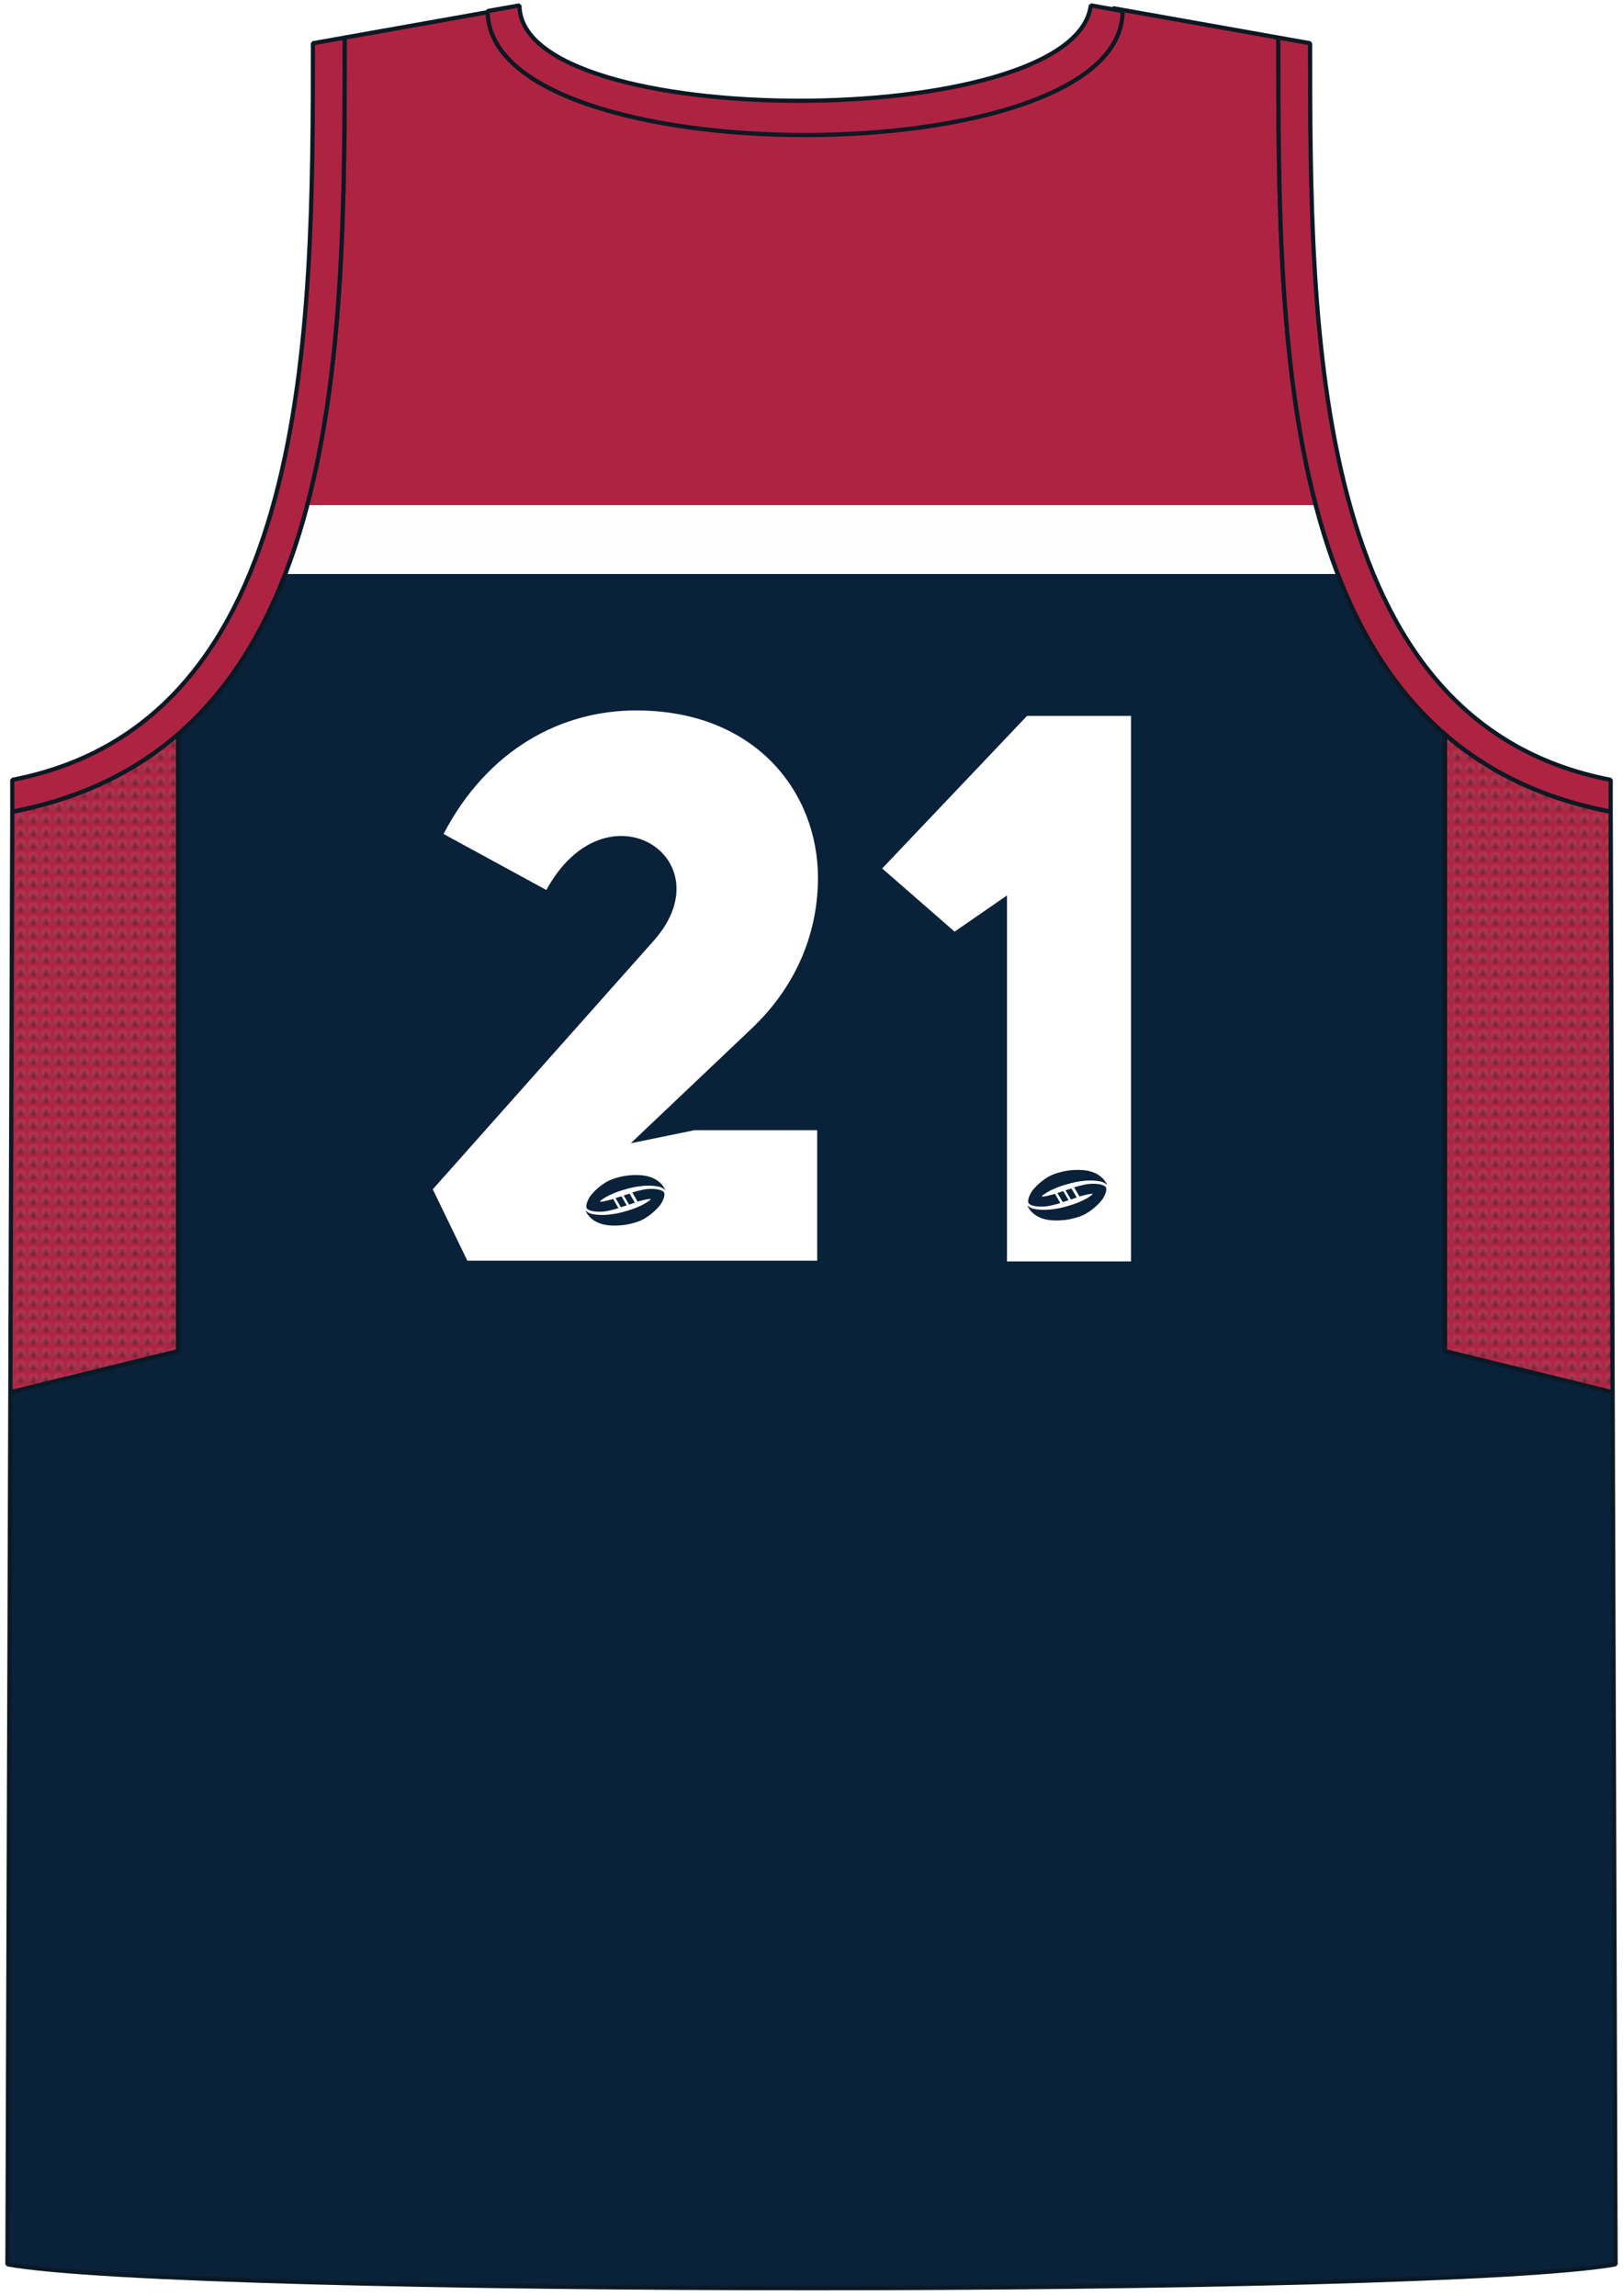 <?xml version="1.0" encoding="UTF-8"?>
<?xml-stylesheet href="https://www.struddys.com.au/css/expresscolours.css" type="text/css"?>
<?xml-stylesheet href="https://www.struddys.com.au/css/expressfonts.css" type="text/css"?>
<svg xmlns="http://www.w3.org/2000/svg" width="100%" height="100%" version="1.1" viewBox="0 0 51060 72221" xmlns:xlink="http://www.w3.org/1999/xlink">
 <defs>
  <style type="text/css">
 <![CDATA[
	@font-face{font-family:'codaheavy';src:url('/fonts/coda-heavy-webfont.woff') format('woff')}
	text{font-family:Impact,codaheavy,sans-serif} 
	.outline{fill:none;stroke:#0A1923;stroke-width:133;stroke-miterlimit:1;} 
	.Trim.fill{fill:#AF2342}
	.Number.fill{fill:#FFF}
	.Teamname.fill{fill:#FFF}
	.Colour1.fill{fill:#0A213A}
	.Colour2.fill{fill:#AF2342}
	.Colour2.stroke{stroke:#AF2342;fill:none}
	.Colour3.fill{fill:#FEFEFE}
	.S-BallColour{stroke-width:50}@supports(paint-order:stroke){.S-BallColour{paint-order:stroke;stroke-width:1000}
 ]]>
 </style>
 <clipPath id="BC"><path id="BO" d="m50673,25530c-10457-2000 -10457-14347 -10457,-24347l-5199-924c-500,4800 -18474 4800 -18974 0l-5199 924c0 10000, 0 22347 -10457,24347l-153 45693c5592 1000 45000 1000 50592 0 l-153-45693z"/></clipPath>
 <linearGradient id="NeckFade" gradientUnits="objectBoundingBox" x1="0%" y1="0%" x2="0%" y2="100%"><stop offset="0" stop-color="#EEE"/><stop offset="1" stop-color="#888"/></linearGradient> 

  <pattern id="meshfill" x="0" y="0" width="4" height="4" patternUnits="userSpaceOnUse" patternTransform="scale(100)">
   <rect x="0" y="0" width="4" height="4" class="Colour2 fill"/>
   <path fill="none" stroke="#FFF" stroke-width=".5" d="m1 3l0.5-2h2l.5,2" opacity=".33"/>
   <path fill="#000" d="m1 3l0.5-2h2l.5,2z" opacity=".25"/>
  </pattern>

 <clipPath id="PC"><path id="PO" d="m5600 16000v26500l-6127 1500v-28000z m39860 0v26500l6127 1500v-28000z"/></clipPath>
 </defs>

 <g clip-path="url(#BC)">
	<rect class="Colour1 fill" x="0" y="0" width="100%" height="72221"/>
	<rect class="Colour2 fill" x="0" y="0" width="100%" height="22%"/>
	<rect class="Colour3 fill" x="0" y="22%" width="100%" height="3%"/>
	<g clip-path="url(#PC)">
		<rect fill="url(#meshfill)" x="0" y="0" width="100%" height="100%"/>
	</g>
	<use xlink:href="#PO" class="outline"/> 
	<g id="BBodyLogos">
		<use xlink:href="#Number" id="CentreBack" x="12030" y="21000" width="25000" height="20000" numbers="1" data-background="Colour1"/>
	</g>
 </g>
 <use xlink:href="#BO" class="outline"/> 

 <path class="Trim fill outline" d="M50673 25530c-10457-2000 -10457-14347 -10457,-24347l1000 178c0 9000, 0 21347 9457 23169z m-50286 0c10457-2000 10457-14347 10457,-24347l-1000 178c0 9000, 0 21347 -9457 23169z"/>	
 <path class="Trim fill outline" d="M34817,259l-500-89c-500,4000 -17974 4000 -17974 0l-1000 178c0 5200 19974 5200 19974 0z"/>
 <symbol id="Number" viewBox="-345 -345 25440 20690">
	<path id="NumberFill" d="M4780 6891c1948,-3571 5868,-1024 3496,1648l-7192 8091 1124 2322h11387v-4245h-3995l-2073 425 3895 -3696c1599,-1498 2198,-3296 2198,-4944 0,-2772 -2023,-5444 -5918,-5444 -2422,0 -4820,1248 -6268,4020l3346 1823zM23809,18977v-17751h-3385l-4714 4964 2357 2056 1705 -1178v11909zM6647 17354c-185,17 -433,5 -538,-88 -76,-68 12,-309 130,-453 232,-284 531,-442 531,-442 0,0 428,-240 1066,-201 671,40 815,489 815,489 0,0 -74,-87 -216,-117 -488,-102 -1049,80 -1049,80 -633,169 -855,392 -855,392 -54,69 423,-68 423,-68l174 298c0,0 -304,94 -481,110zm1410 -731c185,-17 433,-5 538,88 76,68 -11,308 -129,453 -233,284 -532,442 -532,442 0,0 -428,239 -1066,201 -670,-40 -814,-490 -814,-490 0,0 73,88 215,117 488,102 1049,-79 1049,-79 633,-169 855,-392 855,-392 54,-69 -422,67 -422,67l-175 -297c0,0 304,-94 481,-110zm-1026 294l193 -60 172 294 -189 63 -176-297zm266 -87l193-59 172 293 -189 64-176-298zM21027 17187c-185,17 -433,5 -538,-88 -76,-68 12,-309 130,-453 232,-284 531,-442 531,-442 0,0 428,-240 1066,-201 671,40 815,489 815,489 0,0 -74,-87 -216,-117 -488,-102 -1049,80 -1049,80 -633,169 -855,392 -855,392 -54,69 423,-68 423,-68l174 298c0,0 -304,94 -481,110zm1410 -731c185,-17 433,-5 538,88 76,68 -11,308 -129,453 -233,284 -532,442 -532,442 0,0 -428,239 -1066,201 -670,-40 -814,-490 -814,-490 0,0 73,88 215,117 488,102 1049,-79 1049,-79 633,-169 855,-392 855,-392 54,-69 -422,67 -422,67l-175 -297c0,0 304,-94 481,-110zm-1026 294l193 -60 172 294 -189 63 -176-297zm266 -87l193-59 172 293 -189 64-176-298z" class="Number fill"/>
 </symbol>
</svg>

